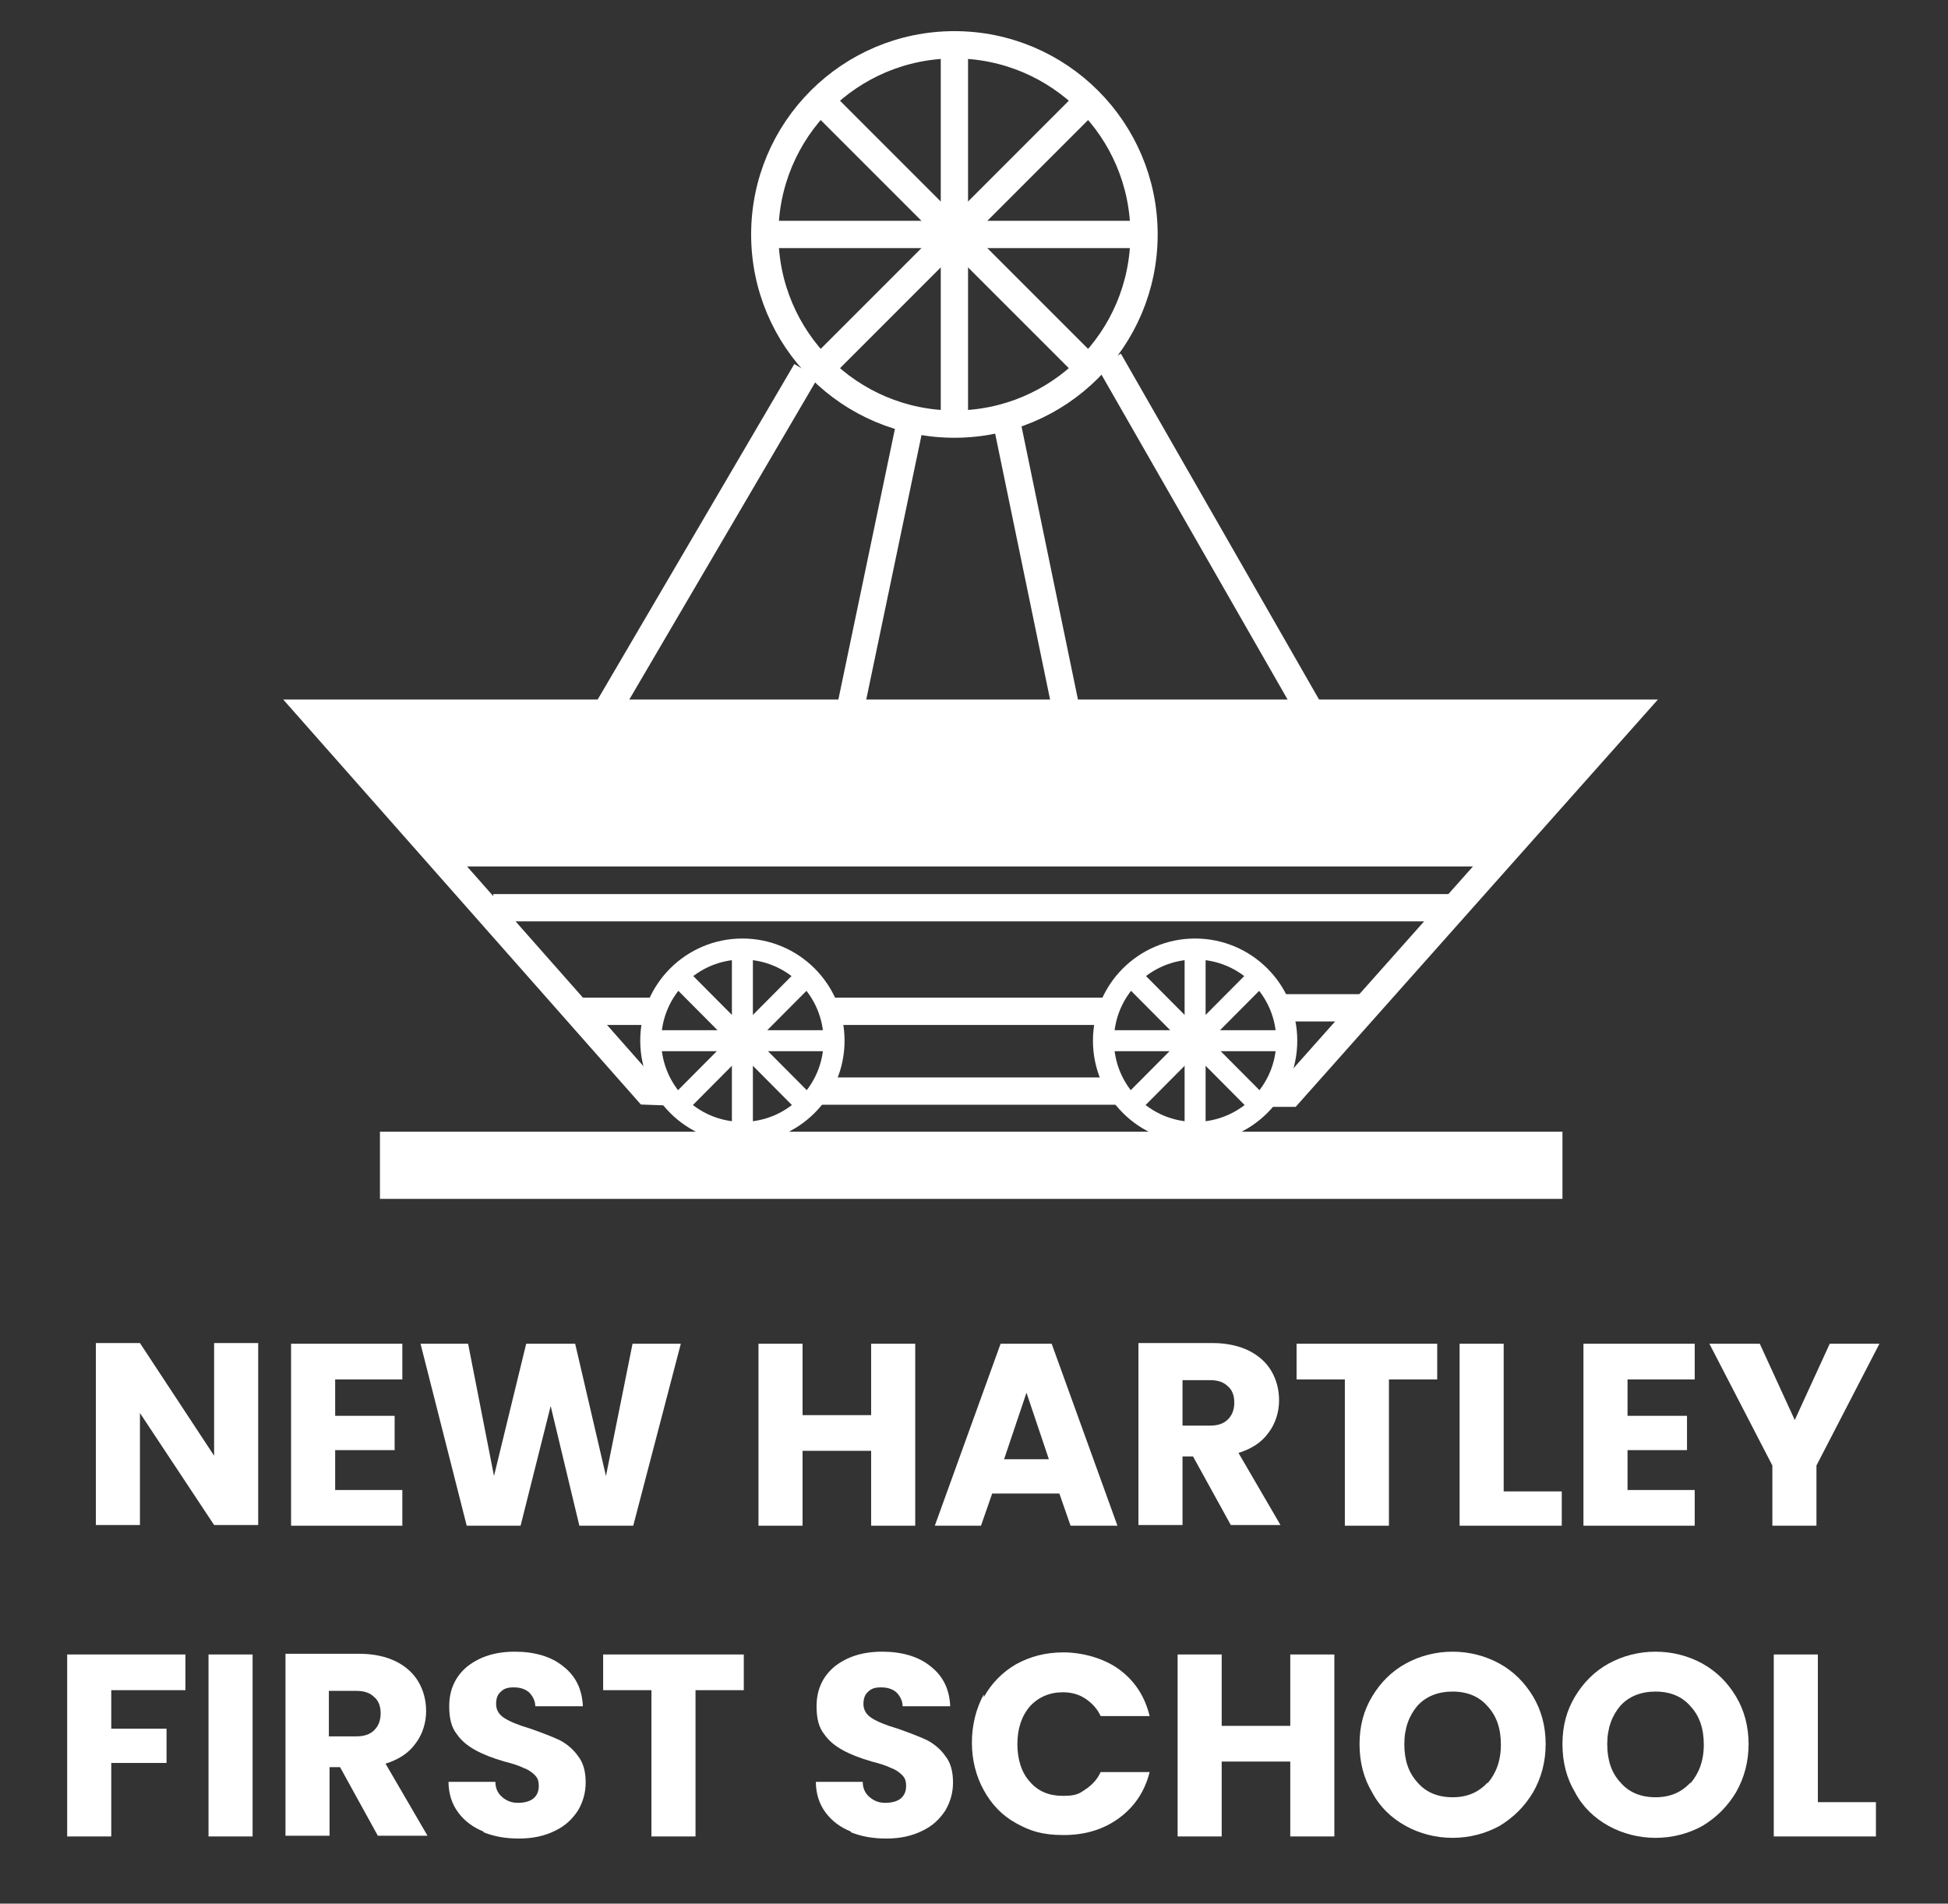 <?xml version="1.0" encoding="UTF-8"?>
<svg xmlns="http://www.w3.org/2000/svg" version="1.1" viewBox="0 0 278.4 272">
  <rect x="0" y="0" width="278.4" height="272" fill="#333333" stroke="none"/>
  <!-- Generator: Adobe Illustrator 29.5.1, SVG Export Plug-In . SVG Version: 2.1.0 Build 141)  -->
  <defs>
    <style>
      .st0 {
        fill: #fff;
      }

      .st1 {
        stroke-width: 3.9px;
      }

      .st1, .st2, .st3 {
        fill: none;
        stroke: #fff;
        stroke-miterlimit: 10;
      }

      .st2 {
        stroke-width: 3px;
      }

      .st3 {
        stroke-width: 3.9px;
      }
    </style>
  </defs>
  <g id="Layer_1">
    <g>
      <path class="st0" d="M36.9,217.9h-6.3l-10.6-16v16h-6.3v-26h6.3l10.6,16.1v-16.1h6.3v26Z"/>
      <path class="st0" d="M47.9,197v5.3h8.5v4.9h-8.5v5.7h9.6v5.1h-15.9v-26h15.9v5.1h-9.6Z"/>
      <path class="st0" d="M97.3,192l-6.8,26h-7.7l-4.1-17.1-4.3,17.1h-7.7l-6.6-26h6.8l3.7,18.9,4.6-18.9h7l4.4,18.9,3.8-18.9h6.8Z"/>
      <path class="st0" d="M130.8,192v26h-6.3v-10.7h-9.8v10.7h-6.3v-26h6.3v10.2h9.8v-10.2h6.3Z"/>
      <path class="st0" d="M151.5,213.4h-9.7l-1.6,4.6h-6.6l9.4-26h7.3l9.4,26h-6.7l-1.6-4.6ZM149.9,208.5l-3.2-9.5-3.2,9.5h6.4Z"/>
      <path class="st0" d="M175.9,217.9l-5.4-9.8h-1.5v9.8h-6.3v-26h10.6c2,0,3.8.4,5.2,1.1,1.4.7,2.5,1.7,3.2,2.9.7,1.2,1.1,2.6,1.1,4.2s-.5,3.3-1.5,4.6c-1,1.4-2.4,2.3-4.3,2.9l6,10.3h-7.1ZM169,203.7h3.9c1.2,0,2-.3,2.6-.9.6-.6.9-1.4.9-2.4s-.3-1.8-.9-2.3c-.6-.6-1.4-.9-2.6-.9h-3.9v6.4Z"/>
      <path class="st0" d="M205.4,192v5.1h-6.9v20.9h-6.3v-20.9h-6.9v-5.1h20.1Z"/>
      <path class="st0" d="M214.9,213.1h8.3v4.9h-14.6v-26h6.3v21.1Z"/>
      <path class="st0" d="M232.6,197v5.3h8.5v4.9h-8.5v5.7h9.6v5.1h-15.9v-26h15.9v5.1h-9.6Z"/>
      <path class="st0" d="M268.6,192l-9,17.4v8.6h-6.3v-8.6l-9-17.4h7.2l5,10.9,5-10.9h7.1Z"/>
      <path class="st0" d="M26.5,236.4v5.1h-10.6v5.5h7.9v4.9h-7.9v10.5h-6.3v-26h16.9Z"/>
      <path class="st0" d="M36.1,236.4v26h-6.3v-26h6.3Z"/>
      <path class="st0" d="M54,262.3l-5.4-9.8h-1.5v9.8h-6.3v-26h10.6c2,0,3.8.4,5.2,1.1,1.4.7,2.5,1.7,3.2,2.9.7,1.2,1.1,2.6,1.1,4.2s-.5,3.3-1.5,4.6c-1,1.4-2.4,2.3-4.3,2.9l6,10.3h-7.1ZM47,248.1h3.9c1.2,0,2-.3,2.6-.9.6-.6.9-1.4.9-2.4s-.3-1.8-.9-2.3c-.6-.6-1.4-.9-2.6-.9h-3.9v6.4Z"/>
      <path class="st0" d="M69.1,261.7c-1.5-.6-2.7-1.5-3.6-2.7s-1.4-2.7-1.4-4.4h6.7c0,1,.4,1.7,1,2.2.6.5,1.3.8,2.2.8s1.7-.2,2.2-.6c.5-.4.8-1,.8-1.8s-.2-1.2-.6-1.6-1-.8-1.6-1c-.6-.3-1.5-.6-2.7-.9-1.7-.5-3-1-4.1-1.6s-2-1.3-2.7-2.3c-.8-1-1.1-2.3-1.1-4,0-2.4.9-4.3,2.6-5.7,1.8-1.4,4-2.1,6.8-2.1s5.2.7,6.9,2.1c1.8,1.4,2.7,3.3,2.8,5.7h-6.8c0-.8-.4-1.5-.9-2-.6-.5-1.3-.7-2.2-.7s-1.4.2-1.8.6c-.5.4-.7,1-.7,1.8s.4,1.5,1.2,2c.8.5,2,1,3.7,1.5,1.7.6,3,1.1,4.1,1.6,1,.5,2,1.3,2.7,2.3.8,1,1.1,2.3,1.1,3.8s-.4,2.8-1.1,4c-.8,1.2-1.8,2.2-3.3,2.9-1.4.7-3.1,1.1-5.1,1.1s-3.6-.3-5.1-.9Z"/>
      <path class="st0" d="M106.3,236.4v5.1h-6.9v20.9h-6.3v-20.9h-6.9v-5.1h20.1Z"/>
      <path class="st0" d="M121.6,261.7c-1.5-.6-2.7-1.5-3.6-2.7s-1.4-2.7-1.4-4.4h6.7c0,1,.4,1.7,1,2.2.6.5,1.3.8,2.2.8s1.7-.2,2.2-.6c.5-.4.8-1,.8-1.8s-.2-1.2-.6-1.6-1-.8-1.6-1c-.6-.3-1.5-.6-2.7-.9-1.7-.5-3-1-4.1-1.6s-2-1.3-2.7-2.3c-.8-1-1.1-2.3-1.1-4,0-2.4.9-4.3,2.6-5.7,1.8-1.4,4-2.1,6.8-2.1s5.2.7,6.9,2.1c1.8,1.4,2.7,3.3,2.8,5.7h-6.8c0-.8-.4-1.5-.9-2-.6-.5-1.3-.7-2.2-.7s-1.4.2-1.8.6c-.5.4-.7,1-.7,1.8s.4,1.5,1.2,2c.8.5,2,1,3.7,1.5,1.7.6,3,1.1,4.1,1.6,1,.5,2,1.3,2.7,2.3.8,1,1.1,2.3,1.1,3.8s-.4,2.8-1.1,4c-.8,1.2-1.8,2.2-3.3,2.9-1.4.7-3.1,1.1-5.1,1.1s-3.6-.3-5.1-.9Z"/>
      <path class="st0" d="M140.6,242.5c1.1-2,2.7-3.6,4.6-4.7,2-1.1,4.2-1.7,6.8-1.7s5.7.8,7.9,2.4c2.2,1.6,3.7,3.8,4.4,6.7h-7c-.5-1.1-1.3-1.9-2.2-2.5-.9-.6-2-.9-3.2-.9-1.9,0-3.5.7-4.7,2-1.2,1.4-1.8,3.2-1.8,5.4s.6,4.1,1.8,5.4c1.2,1.4,2.8,2,4.7,2s2.3-.3,3.2-.9,1.7-1.4,2.2-2.5h7c-.7,2.8-2.2,5-4.4,6.6-2.2,1.6-4.8,2.4-7.9,2.4s-4.8-.6-6.8-1.7c-2-1.1-3.5-2.7-4.6-4.7-1.1-2-1.7-4.3-1.7-6.8s.6-4.9,1.7-6.9Z"/>
      <path class="st0" d="M190.7,236.4v26h-6.3v-10.7h-9.8v10.7h-6.3v-26h6.3v10.2h9.8v-10.2h6.3Z"/>
      <path class="st0" d="M200.9,260.9c-2-1.1-3.7-2.7-4.8-4.8-1.2-2-1.8-4.3-1.8-6.9s.6-4.8,1.8-6.8c1.2-2,2.8-3.6,4.8-4.7,2-1.1,4.3-1.7,6.7-1.7s4.7.6,6.7,1.7c2,1.1,3.6,2.7,4.8,4.7,1.2,2,1.8,4.3,1.8,6.8s-.6,4.8-1.8,6.9c-1.2,2-2.8,3.6-4.8,4.8-2,1.1-4.3,1.7-6.7,1.7s-4.7-.6-6.7-1.7ZM212.6,254.8c1.2-1.4,1.9-3.2,1.9-5.5s-.6-4.1-1.9-5.5c-1.2-1.4-2.9-2.1-5-2.1s-3.8.7-5,2c-1.2,1.4-1.9,3.2-1.9,5.5s.6,4.1,1.9,5.5c1.2,1.4,2.9,2.1,5,2.1s3.7-.7,5-2.1Z"/>
      <path class="st0" d="M229.9,260.9c-2-1.1-3.7-2.7-4.8-4.8-1.2-2-1.8-4.3-1.8-6.9s.6-4.8,1.8-6.8c1.2-2,2.8-3.6,4.8-4.7,2-1.1,4.3-1.7,6.7-1.7s4.7.6,6.7,1.7c2,1.1,3.6,2.7,4.8,4.7,1.2,2,1.8,4.3,1.8,6.8s-.6,4.8-1.8,6.9c-1.2,2-2.8,3.6-4.8,4.8-2,1.1-4.3,1.7-6.7,1.7s-4.7-.6-6.7-1.7ZM241.6,254.8c1.2-1.4,1.9-3.2,1.9-5.5s-.6-4.1-1.9-5.5c-1.2-1.4-2.9-2.1-5-2.1s-3.8.7-5,2c-1.2,1.4-1.9,3.2-1.9,5.5s.6,4.1,1.9,5.5c1.2,1.4,2.9,2.1,5,2.1s3.7-.7,5-2.1Z"/>
      <path class="st0" d="M259.8,257.5h8.3v4.9h-14.6v-26h6.3v21.1Z"/>
    </g>
  </g>
  <g id="Layer_5">
    <g>
      <g>
        <circle class="st3" cx="136.4" cy="33.5" r="27.1"/>
        <line class="st3" x1="136.4" y1="6.3" x2="136.4" y2="60.7"/>
        <line class="st3" x1="109.2" y1="33.5" x2="163.6" y2="33.5"/>
        <line class="st3" x1="117.2" y1="52.7" x2="155.6" y2="14.3"/>
        <line class="st3" x1="155.6" y1="52.7" x2="117.2" y2="14.3"/>
      </g>
      <line class="st3" x1="84.6" y1="105.2" x2="115.2" y2="53"/>
      <line class="st3" x1="120.9" y1="104.3" x2="130.2" y2="59.8"/>
      <line class="st1" x1="189.1" y1="104.9" x2="158.5" y2="51.5"/>
      <line class="st1" x1="152.9" y1="104" x2="143.5" y2="58.5"/>
      <line class="st1" x1="160.1" y1="155.9" x2="117" y2="155.9"/>
      <polyline class="st1" points="95.2 156 92.5 155.9 44.8 101.9 232.6 101.9 184.3 156.2 181.5 156.2"/>
      <polygon class="st0" points="211.2 123.8 64.7 123.8 42.4 100.4 235.2 100.4 211.2 123.8"/>
      <line class="st3" x1="70.5" y1="129.7" x2="207.6" y2="129.7"/>
      <line class="st3" x1="82.8" y1="144.5" x2="93.7" y2="144.5"/>
      <g>
        <circle class="st2" cx="106.1" cy="148.7" r="13.1"/>
        <line class="st2" x1="106.1" y1="135.5" x2="106.1" y2="161.8"/>
        <line class="st2" x1="92.9" y1="148.7" x2="119.3" y2="148.7"/>
        <line class="st2" x1="96.8" y1="158" x2="115.4" y2="139.3"/>
        <line class="st2" x1="115.4" y1="158" x2="96.8" y2="139.3"/>
      </g>
      <g>
        <circle class="st2" cx="170.8" cy="148.7" r="13.1"/>
        <line class="st2" x1="170.8" y1="135.5" x2="170.8" y2="161.8"/>
        <line class="st2" x1="157.6" y1="148.7" x2="184" y2="148.7"/>
        <line class="st2" x1="161.5" y1="158" x2="180.1" y2="139.3"/>
        <line class="st2" x1="180.1" y1="158" x2="161.5" y2="139.3"/>
      </g>
      <rect class="st0" x="54.3" y="161.7" width="169" height="9.6"/>
      <line class="st3" x1="118.3" y1="144.5" x2="158.8" y2="144.5"/>
      <line class="st3" x1="183" y1="144" x2="194.4" y2="144"/>
    </g>
  </g>
</svg>